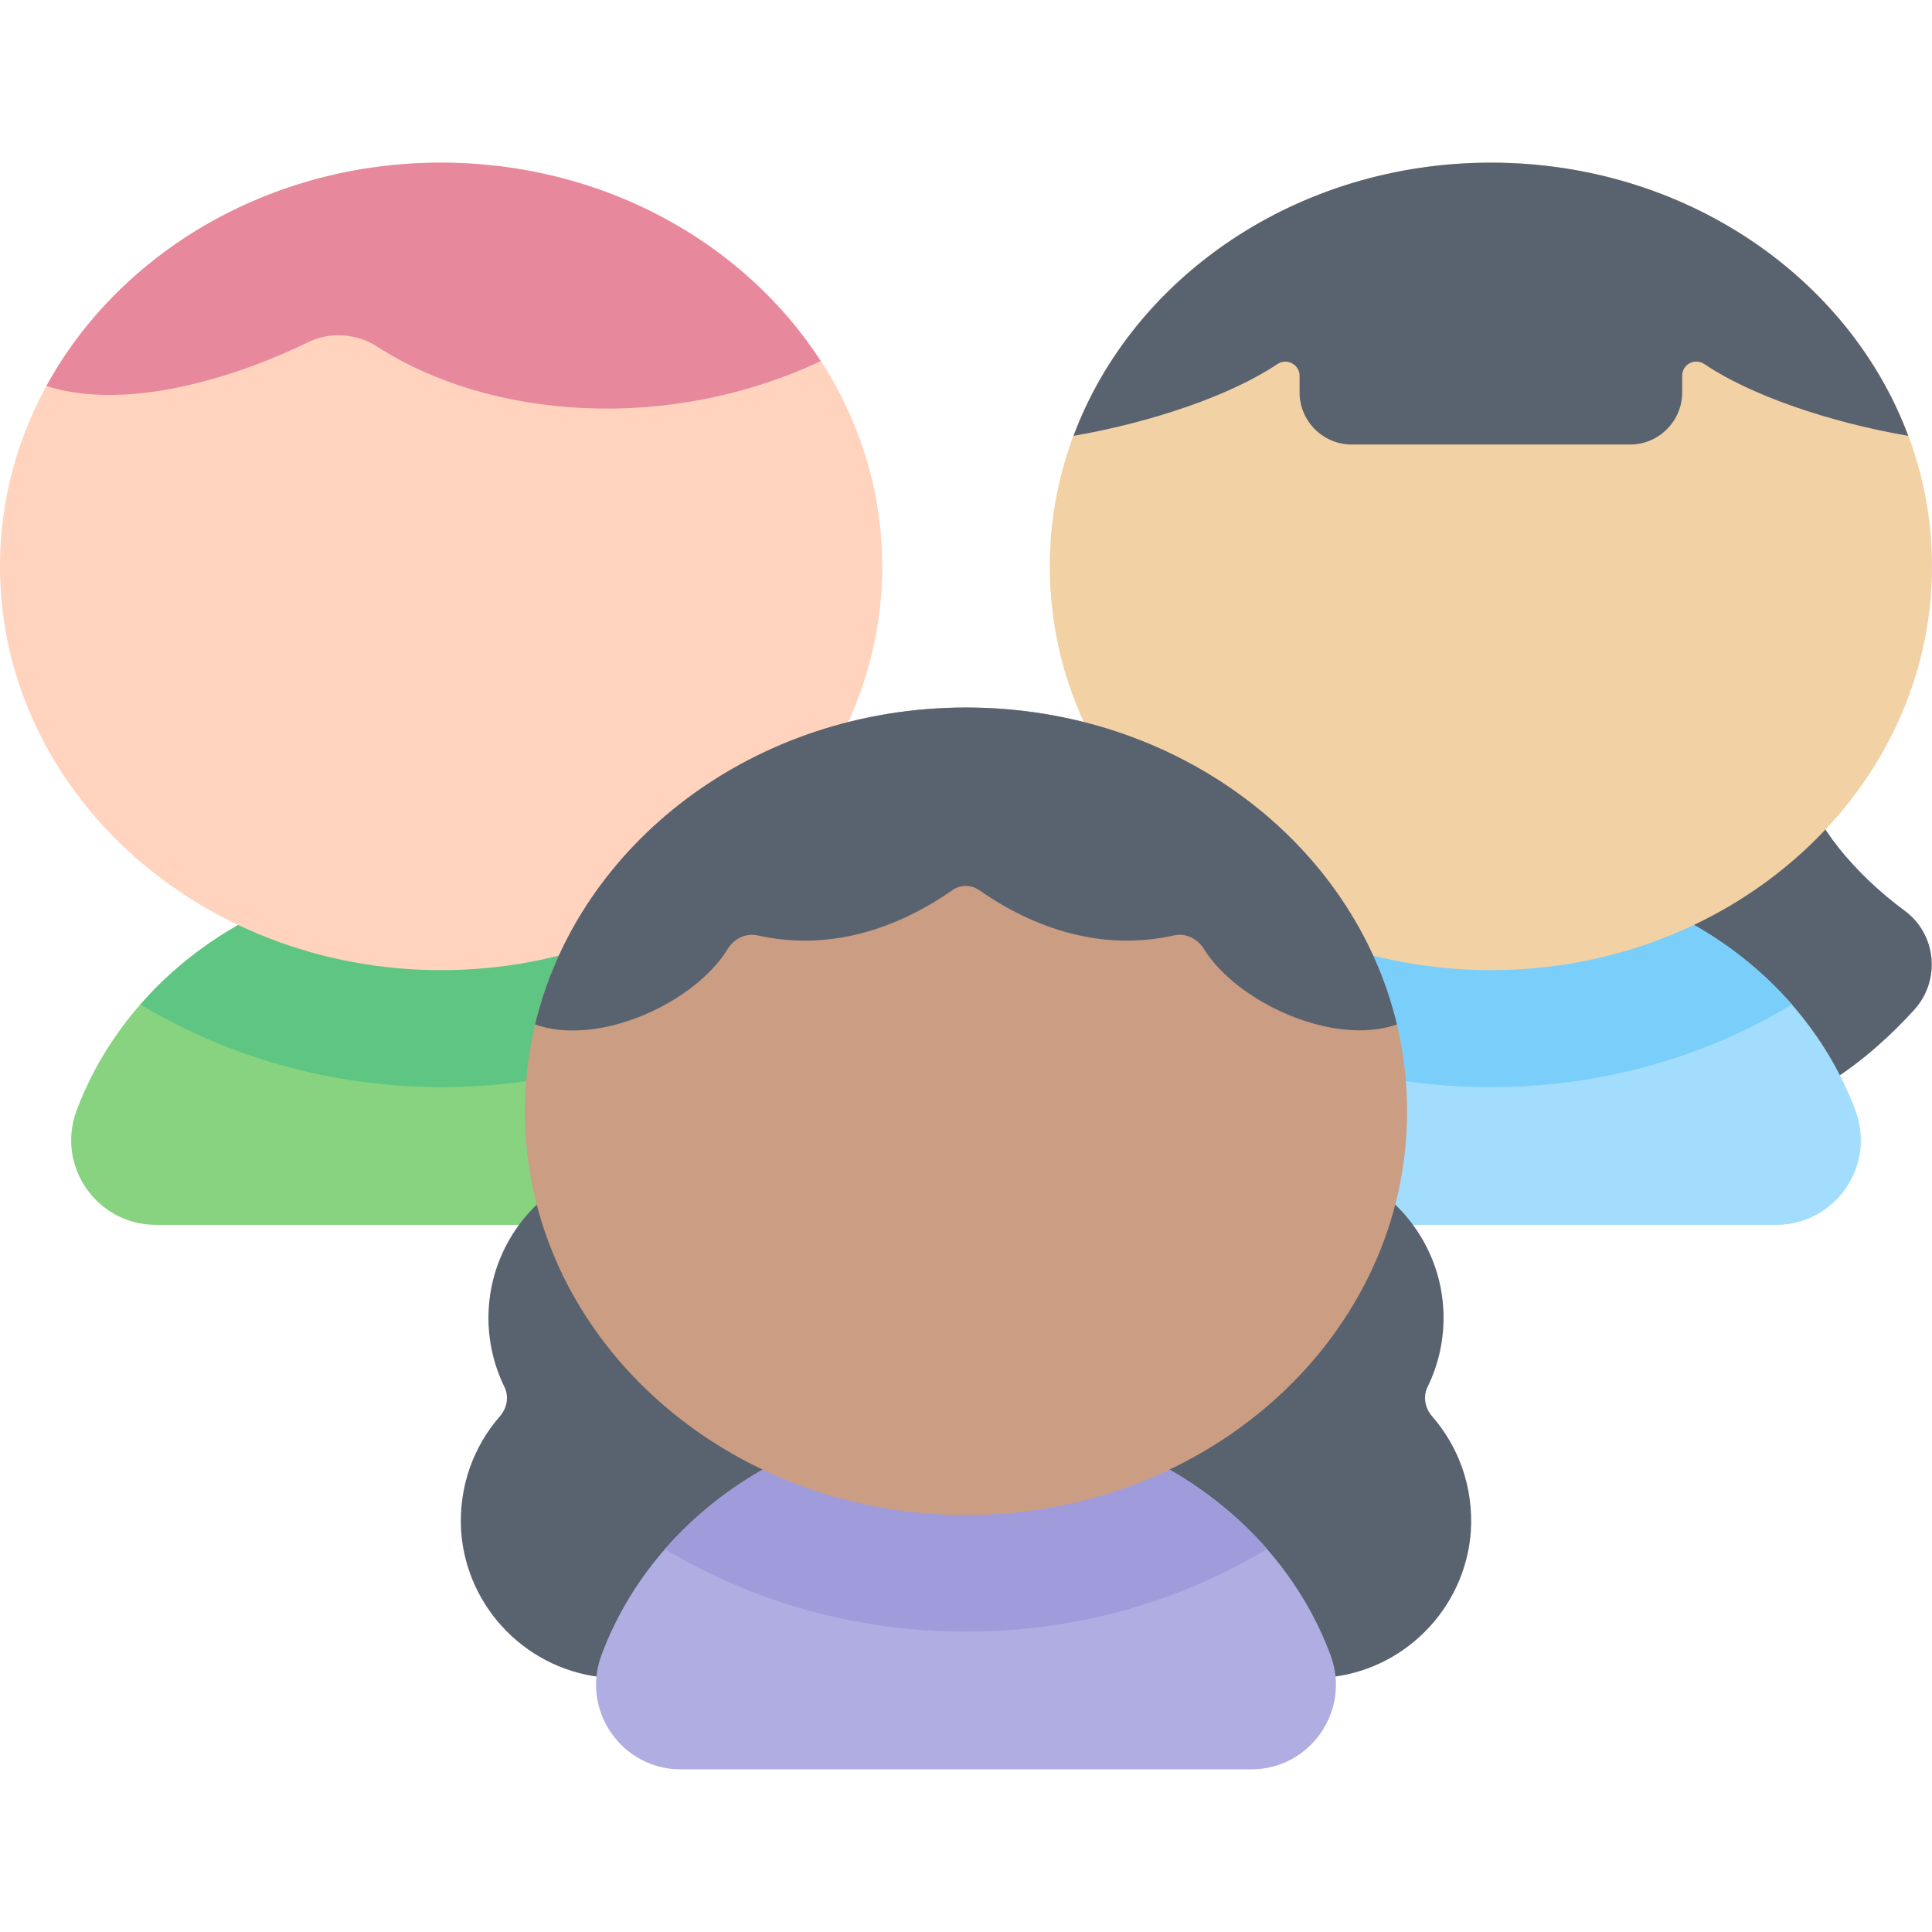 <svg width="100" height="100" viewBox="0 0 100 100" fill="none" xmlns="http://www.w3.org/2000/svg">
<path d="M93.594 40.84C93.769 42.461 95.918 45.176 98.574 47.129C100.234 48.34 100.469 50.742 99.082 52.266C96.758 54.824 93.144 57.734 89.375 57.734H79.531L79.844 40.859H93.594V40.84Z" fill="#59636F"/>
<path d="M37.598 63.398C40.645 63.398 42.773 60.352 41.699 57.48C39.023 50.293 31.582 45.137 22.832 45.137C14.082 45.137 6.641 50.312 3.965 57.48C2.891 60.352 5.019 63.398 8.066 63.398H37.598Z" fill="#88D37F"/>
<path d="M7.266 51.992C11.758 54.688 17.109 56.27 22.852 56.27C28.594 56.27 33.926 54.707 38.438 51.992C34.785 47.812 29.16 45.137 22.852 45.137C16.543 45.137 10.918 47.812 7.266 51.992Z" fill="#5EC682"/>
<path d="M22.832 50.215C35.442 50.215 45.664 40.858 45.664 29.316C45.664 17.774 35.442 8.418 22.832 8.418C10.222 8.418 0 17.774 0 29.316C0 40.858 10.222 50.215 22.832 50.215Z" fill="#FFD3BD"/>
<path d="M2.402 19.98C6.836 21.387 12.754 19.277 15.898 17.734C17.07 17.148 18.477 17.246 19.57 17.969C25.312 21.66 34.492 22.441 42.48 18.691C38.496 12.539 31.191 8.418 22.812 8.418C13.887 8.418 6.152 13.125 2.402 19.98Z" fill="#E7889D"/>
<path d="M62.402 63.398C59.355 63.398 57.227 60.352 58.301 57.48C60.977 50.293 68.418 45.137 77.168 45.137C85.918 45.137 93.359 50.293 96.035 57.48C97.109 60.352 94.981 63.398 91.934 63.398H62.402Z" fill="#A2DDFD"/>
<path d="M77.168 56.27C82.91 56.27 88.242 54.707 92.754 51.992C89.102 47.812 83.477 45.137 77.168 45.137C70.859 45.137 65.254 47.812 61.582 51.992C66.094 54.707 71.426 56.27 77.168 56.27Z" fill="#7ACEFA"/>
<path d="M77.168 50.215C89.778 50.215 100 40.858 100 29.316C100 17.774 89.778 8.418 77.168 8.418C64.558 8.418 54.336 17.774 54.336 29.316C54.336 40.858 64.558 50.215 77.168 50.215Z" fill="#F2D1A5"/>
<path d="M41.602 68.223C41.602 63.535 37.637 59.766 32.871 60.078C28.789 60.352 25.508 63.691 25.293 67.773C25.215 69.219 25.527 70.606 26.113 71.797C26.348 72.285 26.25 72.871 25.879 73.301C24.512 74.863 23.73 76.953 23.867 79.238C24.141 83.281 27.383 86.543 31.426 86.836C36.191 87.168 40.176 83.398 40.176 78.691C40.176 77.07 39.707 75.566 38.887 74.297C40.566 72.812 41.602 70.644 41.602 68.223Z" fill="#59636F"/>
<path d="M58.398 68.223C58.398 63.535 62.363 59.766 67.129 60.078C71.211 60.352 74.492 63.691 74.707 67.773C74.785 69.219 74.473 70.606 73.887 71.797C73.652 72.285 73.75 72.871 74.121 73.301C75.488 74.863 76.269 76.953 76.133 79.238C75.859 83.281 72.617 86.543 68.574 86.836C63.809 87.168 59.824 83.398 59.824 78.691C59.824 77.07 60.293 75.566 61.113 74.297C59.434 72.812 58.398 70.644 58.398 68.223Z" fill="#59636F"/>
<path d="M35.234 91.582C32.188 91.582 30.059 88.535 31.133 85.664C33.809 78.477 41.25 73.32 50 73.32C58.75 73.32 66.191 78.477 68.867 85.664C69.941 88.535 67.812 91.582 64.766 91.582H35.234Z" fill="#B0ADE2"/>
<path d="M50 84.453C55.742 84.453 61.074 82.891 65.586 80.176C61.934 75.996 56.309 73.32 50 73.32C43.691 73.32 38.086 75.996 34.414 80.176C38.926 82.891 44.258 84.453 50 84.453Z" fill="#A09CDC"/>
<path d="M50 78.418C62.61 78.418 72.832 69.061 72.832 57.52C72.832 45.978 62.61 36.621 50 36.621C37.39 36.621 27.168 45.978 27.168 57.52C27.168 69.061 37.39 78.418 50 78.418Z" fill="#CB9D82"/>
<path d="M72.305 53.027C70.059 43.633 60.938 36.621 50 36.621C39.062 36.621 29.941 43.652 27.695 53.027C31.035 54.199 35.996 51.875 37.676 49.102C38.008 48.574 38.613 48.281 39.219 48.418C42.91 49.238 46.387 48.105 49.297 46.074C49.707 45.781 50.254 45.781 50.684 46.074C53.594 48.105 57.07 49.238 60.762 48.418C61.367 48.281 61.973 48.574 62.305 49.102C64.004 51.855 68.965 54.18 72.305 53.027Z" fill="#59636F"/>
<path d="M77.168 8.418C67.148 8.418 58.633 14.336 55.566 22.559C59.648 21.855 63.73 20.449 66.113 18.848C66.602 18.516 67.266 18.867 67.266 19.453V20.312C67.266 21.797 68.477 23.008 69.961 23.008H84.375C85.859 23.008 87.07 21.797 87.07 20.312V19.453C87.07 18.848 87.734 18.516 88.223 18.848C90.586 20.449 94.668 21.855 98.769 22.559C95.703 14.336 87.188 8.418 77.168 8.418Z" fill="#59636F"/>
</svg>
